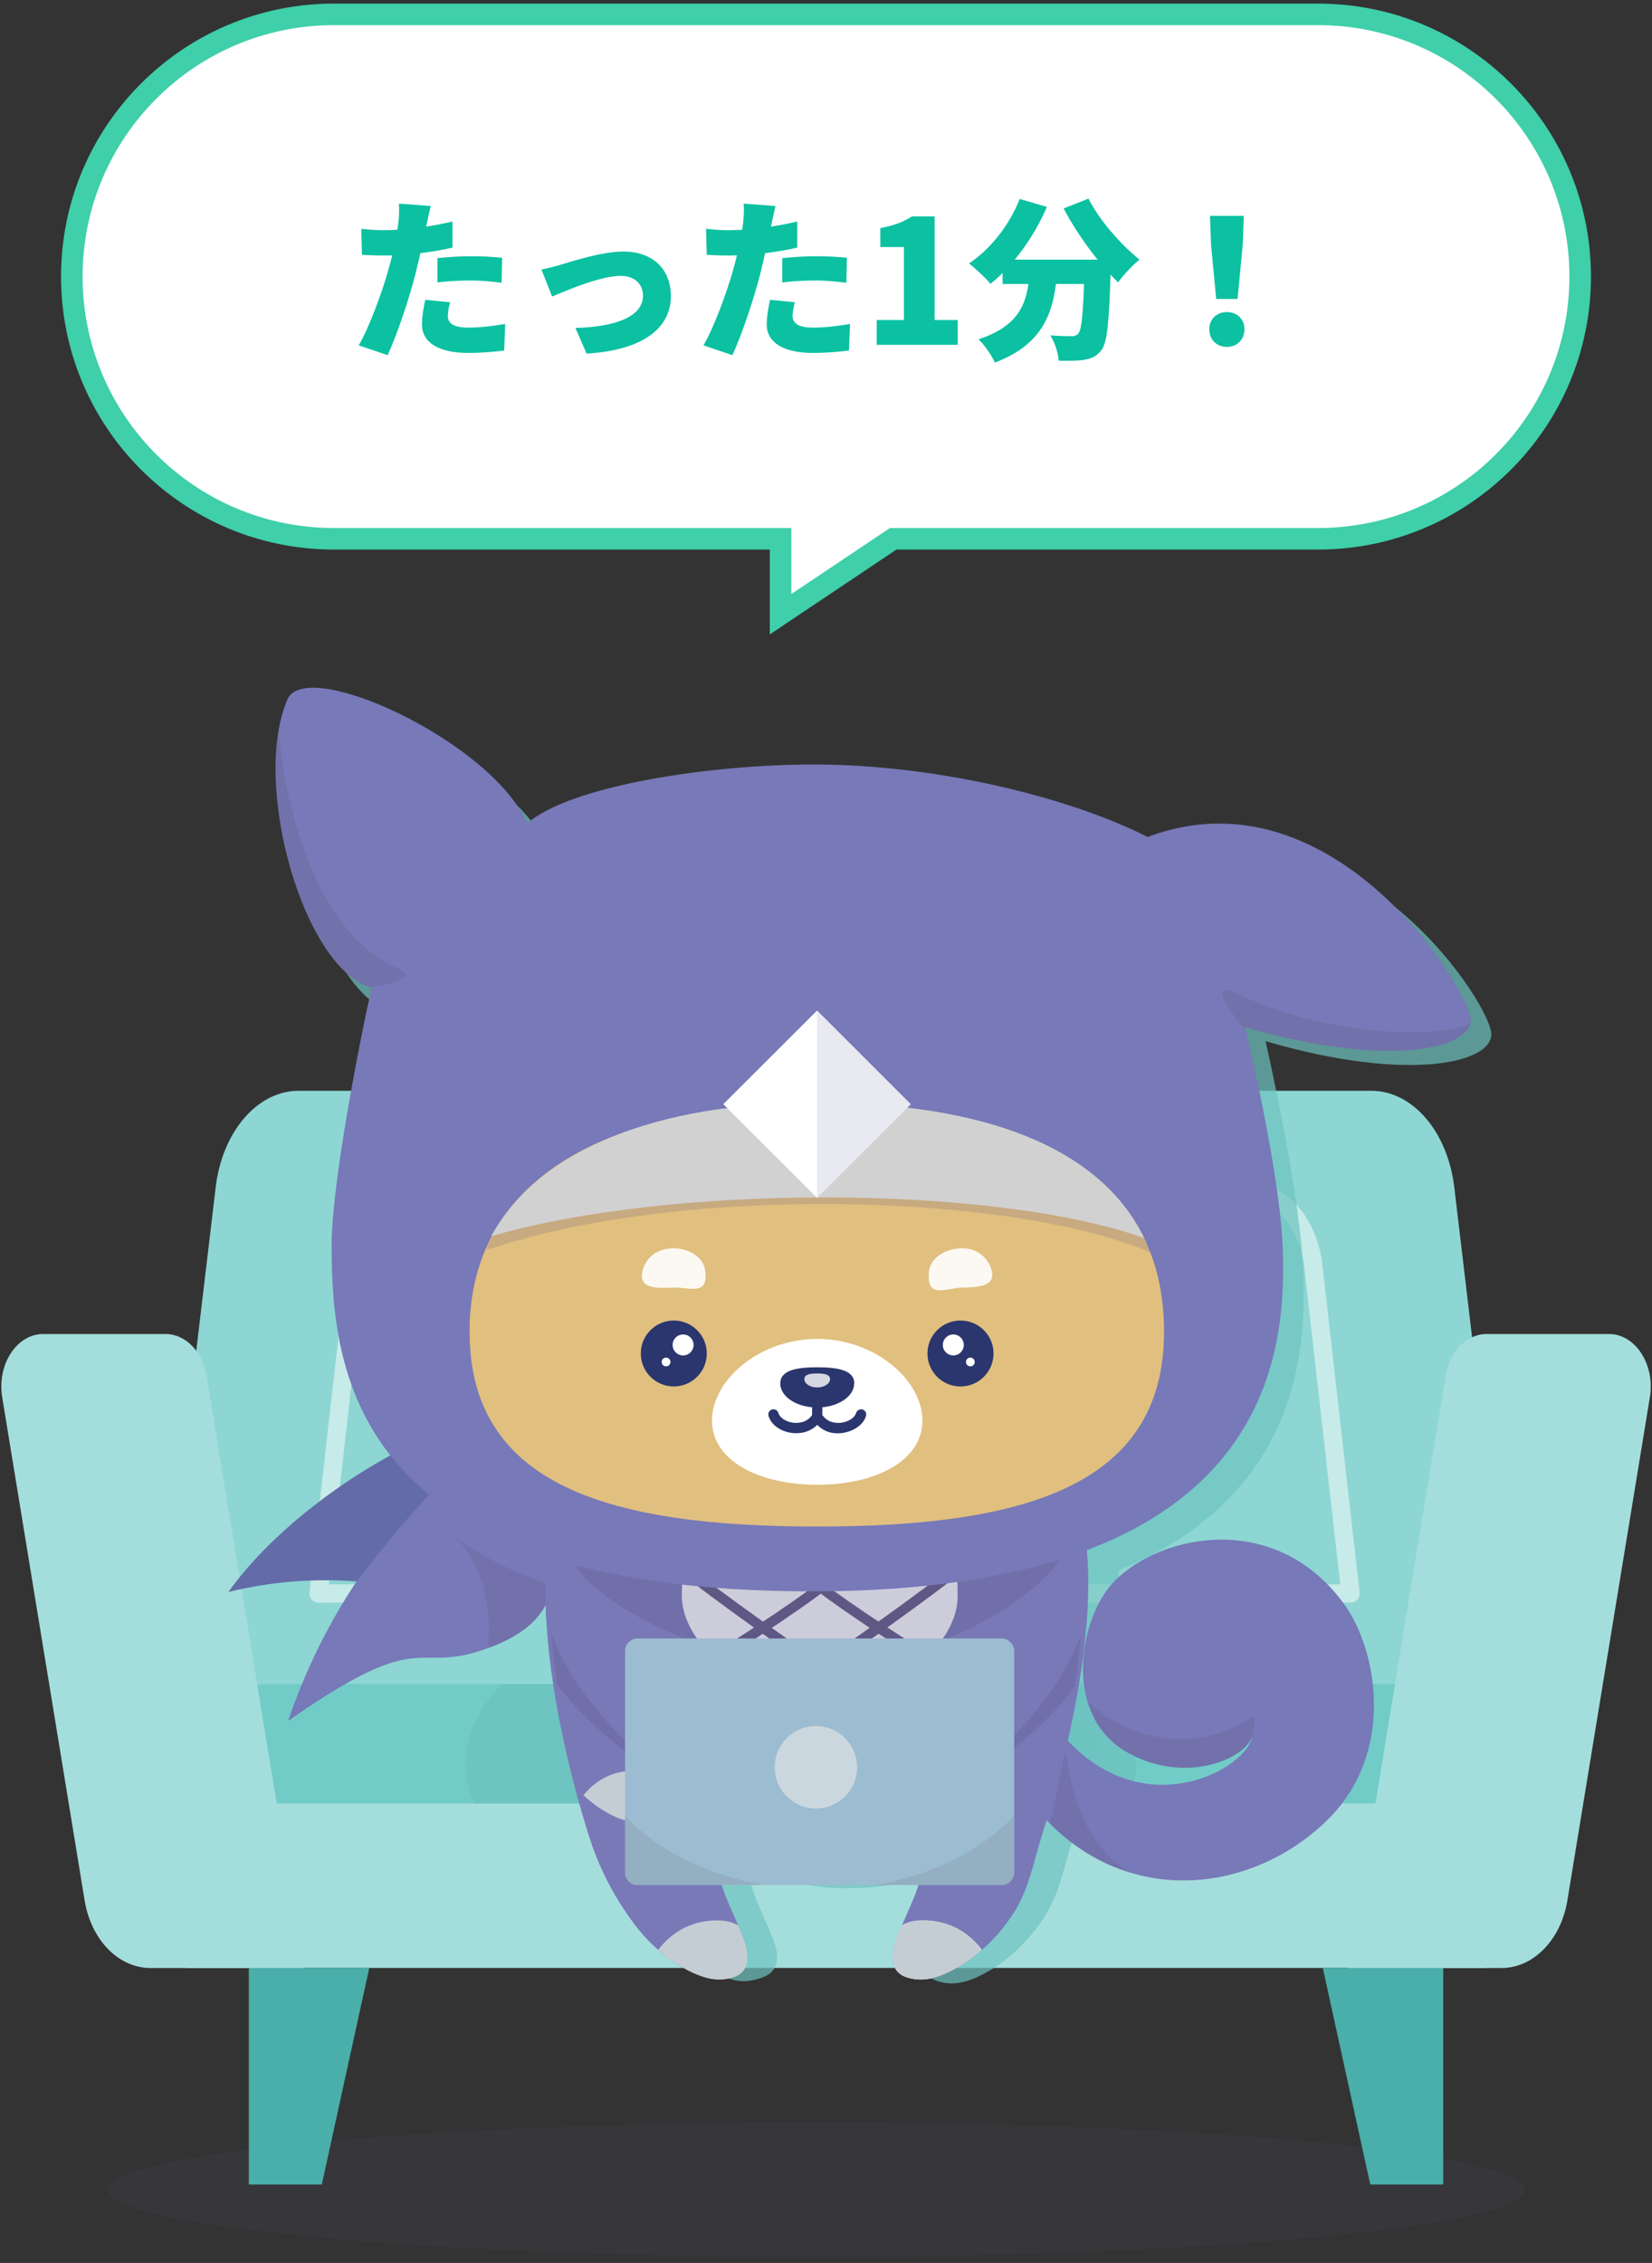 <svg width="230" height="315" viewBox="0 0 230 315" fill="none" xmlns="http://www.w3.org/2000/svg">
<rect x="0" y="0" width="230" height="315" fill="#333333" stroke="none"/>
<path fill-rule="evenodd" clip-rule="evenodd" d="M46.5 2C26.342 2 10 18.342 10 38.5C10 58.658 26.342 75 46.5 75H108.675L108.675 85.5L124.353 75H183.5C203.658 75 220 58.658 220 38.5C220 18.342 203.658 2 183.5 2H46.5Z" fill="white"/>
<path d="M108.675 75L110.175 75L110.175 73.5H108.675V75ZM108.675 85.5L107.175 85.5L107.175 88.31L109.509 86.746L108.675 85.5ZM124.353 75V73.5H123.897L123.518 73.754L124.353 75ZM11.5 38.5C11.5 19.17 27.17 3.5 46.5 3.5V0.5C25.513 0.5 8.5 17.513 8.5 38.5H11.5ZM46.5 73.5C27.17 73.5 11.5 57.83 11.5 38.5H8.5C8.5 59.487 25.513 76.5 46.5 76.5V73.5ZM108.675 73.5H46.5V76.5H108.675V73.5ZM110.175 85.5L110.175 75L107.175 75L107.175 85.5L110.175 85.5ZM123.518 73.754L107.84 84.254L109.509 86.746L125.187 76.246L123.518 73.754ZM183.5 73.5H124.353V76.5H183.5V73.5ZM218.5 38.5C218.5 57.83 202.83 73.5 183.5 73.5V76.5C204.487 76.5 221.5 59.487 221.5 38.5H218.5ZM183.5 3.5C202.83 3.5 218.5 19.17 218.5 38.5H221.5C221.5 17.513 204.487 0.5 183.5 0.5V3.5ZM46.5 3.5H183.5V0.5H46.5V3.5Z" fill="#3FCFAA"/>
<path d="M59.971 28.68L55.532 28.344C55.603 28.944 55.58 30.024 55.459 31.032C55.291 32.544 54.788 34.968 54.163 37.248C53.252 40.584 51.355 45.696 49.94 48.072L53.971 49.44C55.34 46.464 56.947 41.592 57.812 38.256C58.435 35.808 59.084 32.736 59.419 31.152C59.539 30.6 59.779 29.424 59.971 28.68ZM53.395 32.04C52.364 32.04 51.596 31.992 50.3 31.848L50.395 35.472C51.212 35.52 52.148 35.568 53.371 35.568C56.156 35.568 60.02 35.184 62.995 34.464V30.84C59.779 31.584 56.492 32.04 53.395 32.04ZM60.907 35.928V39.312C62.444 39.12 63.931 39.048 65.659 39.048C67.147 39.048 68.635 39.216 69.835 39.36L69.907 35.88C68.444 35.736 67.004 35.664 65.659 35.664C64.1 35.664 62.3 35.784 60.907 35.928ZM62.66 42.072L59.203 41.736C59.011 42.648 58.748 43.944 58.748 45.168C58.748 47.616 60.98 49.128 65.18 49.128C67.195 49.128 68.828 48.96 70.195 48.792L70.34 45.096C68.492 45.408 66.835 45.6 65.204 45.6C63.092 45.6 62.347 44.976 62.347 43.968C62.347 43.488 62.492 42.696 62.66 42.072ZM75.379 37.512L76.868 41.28C79.219 40.272 83.731 38.4 86.419 38.4C88.316 38.4 89.516 39.504 89.516 41.16C89.516 44.064 85.748 45.504 80.108 45.648L81.668 49.224C89.924 48.72 93.403 45.408 93.403 41.232C93.403 37.392 90.811 35.016 86.779 35.016C83.828 35.016 79.7 36.36 78.091 36.84C77.395 37.056 76.1 37.392 75.379 37.512ZM107.972 28.68L103.532 28.344C103.604 28.944 103.58 30.024 103.46 31.032C103.292 32.544 102.788 34.968 102.164 37.248C101.252 40.584 99.356 45.696 97.939 48.072L101.972 49.44C103.34 46.464 104.948 41.592 105.812 38.256C106.436 35.808 107.084 32.736 107.42 31.152C107.54 30.6 107.78 29.424 107.972 28.68ZM101.396 32.04C100.364 32.04 99.596 31.992 98.299 31.848L98.395 35.472C99.212 35.52 100.148 35.568 101.372 35.568C104.156 35.568 108.02 35.184 110.996 34.464V30.84C107.78 31.584 104.492 32.04 101.396 32.04ZM108.908 35.928V39.312C110.444 39.12 111.932 39.048 113.66 39.048C115.148 39.048 116.636 39.216 117.836 39.36L117.908 35.88C116.444 35.736 115.004 35.664 113.66 35.664C112.1 35.664 110.299 35.784 108.908 35.928ZM110.66 42.072L107.204 41.736C107.012 42.648 106.748 43.944 106.748 45.168C106.748 47.616 108.98 49.128 113.18 49.128C115.196 49.128 116.828 48.96 118.196 48.792L118.34 45.096C116.492 45.408 114.836 45.6 113.204 45.6C111.092 45.6 110.348 44.976 110.348 43.968C110.348 43.488 110.492 42.696 110.66 42.072ZM122.06 48H133.34V44.544H130.124V30.12H126.98C125.732 30.912 124.484 31.392 122.564 31.752V34.392H125.852V44.544H122.06V48ZM139.589 36.144V39.528H152.141V36.144H139.589ZM151.013 36.144V36.768C150.845 43.176 150.629 45.864 150.125 46.44C149.837 46.728 149.573 46.8 149.165 46.8C148.565 46.8 147.437 46.776 146.237 46.68C146.861 47.664 147.341 49.176 147.389 50.208C148.757 50.232 150.101 50.232 150.941 50.088C151.925 49.92 152.645 49.656 153.341 48.744C154.157 47.712 154.421 44.808 154.637 37.608C154.661 37.176 154.685 36.144 154.685 36.144H151.013ZM141.965 27.696C140.549 31.32 137.885 34.704 134.909 36.672C135.749 37.32 137.261 38.736 137.909 39.504C140.957 37.08 143.933 33.048 145.757 28.8L141.965 27.696ZM151.541 27.648L148.085 29.016C150.053 32.76 152.957 36.648 155.669 39.312C156.341 38.328 157.709 36.888 158.645 36.144C156.005 34.008 153.029 30.6 151.541 27.648ZM143.429 37.152C143.093 41.256 142.757 45.096 136.229 47.232C137.069 48 138.077 49.488 138.509 50.472C145.925 47.664 146.837 42.624 147.245 37.152H143.429ZM169.325 41.616H172.301L173.021 34.032L173.165 30.048H168.461L168.605 34.032L169.325 41.616ZM170.812 48.288C172.229 48.288 173.261 47.256 173.261 45.84C173.261 44.424 172.229 43.44 170.812 43.44C169.397 43.44 168.365 44.424 168.365 45.84C168.365 47.256 169.373 48.288 170.812 48.288Z" fill="#0BC1A2"/>
<g clip-path="url(#clip0_146_165)">
<path d="M209.175 221.696L202.485 165.376C201.605 157.586 196.695 151.836 190.925 151.836H41.575C35.805 151.836 30.895 157.586 30.015 165.376L23.325 221.696L21.525 252.186H210.965L209.165 221.696H209.175Z" fill="#8DD6D3"/>
<path opacity="0.1" d="M113.645 314.136C168.095 314.136 212.245 309.956 212.245 304.796C212.245 299.636 168.105 295.456 113.645 295.456C59.185 295.456 15.045 299.636 15.045 304.796C15.045 309.956 59.185 314.136 113.645 314.136Z" fill="#605985"/>
<path d="M206.835 247.626H25.945V273.936H206.835V247.626Z" fill="#A4DEDC"/>
<path d="M36.855 234.416H194.745C195.435 234.416 196.095 234.686 196.585 235.176C197.075 235.666 197.345 236.326 197.345 237.016V251.036H34.245V237.016C34.245 236.326 34.515 235.666 35.005 235.176C35.495 234.686 36.155 234.416 36.845 234.416H36.855Z" fill="#71CCC8"/>
<path fill-rule="evenodd" clip-rule="evenodd" d="M156.945 251.036C157.745 249.246 158.165 247.376 158.165 245.466C158.165 241.486 156.345 237.736 153.115 234.416H69.865C66.635 237.736 64.815 241.486 64.815 245.466C64.815 247.386 65.235 249.246 66.035 251.036H156.945Z" fill="#6DC4C0"/>
<path d="M44.805 304.086H34.645V273.936H51.415L44.805 304.086Z" fill="#4AAEAA"/>
<path d="M190.775 304.086H200.935V273.936H184.165L190.775 304.086Z" fill="#4AAEAA"/>
<path d="M208.945 235.666C208.945 235.666 208.905 235.666 208.885 235.666C208.755 235.646 208.635 235.586 208.555 235.476C208.475 235.376 208.435 235.246 208.455 235.116L211.025 215.206C211.045 215.076 211.115 214.956 211.215 214.876C211.315 214.796 211.445 214.756 211.575 214.776C211.705 214.796 211.825 214.856 211.905 214.966C211.985 215.066 212.025 215.196 212.005 215.326L209.435 235.236C209.425 235.356 209.365 235.466 209.275 235.546C209.185 235.626 209.065 235.666 208.945 235.666Z" fill="#0CAF88"/>
<path d="M42.265 273.946H20.945C16.505 273.946 12.685 270.026 11.785 264.556L0.305 194.486C-0.435 189.946 2.315 185.696 6.005 185.696H23.065C25.825 185.696 28.205 188.136 28.765 191.536L42.275 273.946H42.265Z" fill="#A4DEDC"/>
<path d="M187.735 273.946H209.055C213.485 273.946 217.315 270.026 218.215 264.556L229.705 194.486C230.445 189.946 227.695 185.696 224.015 185.696H206.955C204.195 185.696 201.815 188.136 201.255 191.536L187.745 273.946H187.735Z" fill="#A4DEDC"/>
<path opacity="0.5" d="M182.855 176.286L188.025 221.816H44.345L49.515 176.286C50.195 170.296 53.995 165.866 58.455 165.866H173.915C178.375 165.866 182.175 170.286 182.855 176.286Z" stroke="white" stroke-width="2.55" stroke-linejoin="round"/>
<g opacity="0.7">
<path d="M118.125 194.906C105.835 195.086 93.615 196.956 88.395 200.296C74.085 209.446 82.105 242.966 86.285 256.016C87.565 260.126 89.495 264.006 92.005 267.516C93.615 269.866 95.635 271.906 97.965 273.556C102.075 276.236 103.685 275.976 105.665 275.426C107.645 274.866 109.095 273.506 107.545 269.656C105.945 265.896 104.985 264.116 104.315 261.386C104.285 261.306 104.285 261.226 104.295 261.146C104.315 261.066 104.345 260.996 104.405 260.926C104.465 260.866 104.535 260.816 104.615 260.796C104.695 260.776 104.785 260.766 104.865 260.786C108.975 261.816 113.875 262.936 118.115 262.826C122.375 262.906 127.945 261.786 132.085 260.786C132.165 260.766 132.255 260.776 132.335 260.796C132.415 260.826 132.485 260.866 132.545 260.926C132.605 260.986 132.635 261.066 132.655 261.146C132.675 261.226 132.655 261.316 132.635 261.386C131.965 264.116 131.015 265.896 129.405 269.656C127.845 273.506 128.725 275.276 130.705 275.826C132.685 276.386 134.875 276.236 138.985 273.556C141.315 271.906 143.335 269.856 144.945 267.516C147.455 264.006 148.065 260.126 149.345 256.016C153.525 242.966 162.205 209.446 147.895 200.296C142.685 196.966 130.455 195.086 118.165 194.906" fill="#6DC3C0"/>
<path d="M76.255 118.016C82.435 112.676 102.055 109.766 116.495 109.816C132.935 109.866 151.315 114.176 162.665 119.906C187.675 110.486 206.515 138.106 207.585 143.536C208.445 147.856 196.495 150.876 176.195 144.926C176.195 144.926 181.195 166.616 181.485 177.806C181.875 192.606 179.335 224.916 115.905 224.916C52.475 224.916 49.065 195.176 49.035 176.796C49.025 168.396 52.875 148.586 54.615 140.866C45.185 138.406 37.815 112.536 42.885 100.756C45.485 94.726 71.365 106.646 76.255 118.016Z" fill="#6DC3C0"/>
</g>
<path d="M144.595 252.146C156.345 265.776 174.245 263.766 184.875 253.276C194.295 243.986 191.825 229.636 187.055 223.176C177.125 209.706 160.435 213.876 154.595 220.726C150.195 225.896 148.045 238.816 156.885 243.896C165.245 248.696 174.035 244.516 174.375 241.416C174.135 246.036 158.955 254.746 147.635 241.126" fill="#7779B8"/>
<path opacity="0.23" d="M165.405 242.066C164.475 242.126 160.135 242.326 155.505 239.806C153.645 238.796 152.295 237.646 151.425 236.796C152.255 239.646 153.955 242.216 156.895 243.896C165.255 248.696 174.045 244.516 174.385 241.416C174.385 241.416 174.385 241.416 174.385 241.406C174.735 239.786 174.805 238.936 174.585 238.856C174.515 238.836 174.425 238.876 174.305 239.006C172.915 239.946 169.785 241.786 165.405 242.066Z" fill="#605985"/>
<path opacity="0.23" d="M146.185 253.846C149.575 257.236 153.385 259.466 157.345 260.666C149.555 256.046 148.735 245.916 148.355 243.296C147.645 247.296 146.875 250.896 146.185 253.846Z" fill="#605985"/>
<path d="M62.925 204.336C55.605 211.506 45.895 222.486 40.115 239.546C40.115 239.546 40.165 239.506 40.195 239.496C59.915 225.706 57.275 233.626 68.685 229.136C79.735 224.796 75.995 217.606 79.735 211.946C79.525 211.906 66.295 207.166 62.935 204.336H62.925Z" fill="#7779B8"/>
<path opacity="0.24" d="M63.655 214.246C67.165 217.946 68.435 223.146 67.965 229.406C68.195 229.326 68.425 229.236 68.675 229.136C74.355 226.906 76.125 223.916 77.015 220.776C71.655 218.966 67.245 216.746 63.655 214.236V214.246Z" fill="#605985"/>
<path d="M58.925 200.346C49.725 204.366 38.145 212.686 31.795 221.606C38.135 220.056 44.135 219.716 49.685 220.136C49.685 220.136 57.795 209.306 63.305 204.656C62.025 203.546 60.065 201.696 58.915 200.346H58.925Z" fill="#636CA8"/>
<path d="M113.825 194.376C101.535 194.556 89.305 196.426 84.095 199.756C69.785 208.906 77.805 242.426 81.985 255.476C83.265 259.586 85.195 263.466 87.705 266.976C89.315 269.326 91.335 271.366 93.665 273.016C97.775 275.696 99.385 275.436 101.365 274.886C103.345 274.326 104.795 272.966 103.245 269.116C101.635 265.356 100.685 263.576 100.015 260.846C99.985 260.766 99.985 260.686 99.995 260.606C100.015 260.526 100.055 260.446 100.105 260.386C100.165 260.326 100.235 260.276 100.315 260.256C100.395 260.226 100.475 260.226 100.565 260.246C104.675 261.276 109.575 262.396 113.815 262.286C118.075 262.366 123.645 261.246 127.785 260.246C127.865 260.226 127.955 260.236 128.035 260.256C128.115 260.276 128.185 260.326 128.245 260.386C128.295 260.446 128.335 260.526 128.355 260.606C128.375 260.686 128.355 260.766 128.335 260.846C127.665 263.576 126.715 265.346 125.105 269.116C123.545 272.966 124.425 274.736 126.405 275.286C128.385 275.846 130.575 275.696 134.685 273.016C137.025 271.366 139.035 269.316 140.645 266.976C143.155 263.466 143.765 259.586 145.045 255.476C149.225 242.426 157.905 208.906 143.595 199.756C138.385 196.426 126.155 194.546 113.865 194.376" fill="#7979B8"/>
<path d="M113.825 194.376C101.535 194.556 89.305 196.426 84.095 199.756C69.785 208.906 77.805 242.426 81.985 255.476C83.265 259.586 85.195 263.466 87.705 266.976C89.315 269.326 91.335 271.366 93.665 273.016C97.775 275.696 99.385 275.436 101.365 274.886C103.345 274.326 104.795 272.966 103.245 269.116C101.635 265.356 100.685 263.576 100.015 260.846C99.985 260.766 99.985 260.686 99.995 260.606C100.015 260.526 100.055 260.446 100.105 260.386C100.165 260.326 100.235 260.276 100.315 260.256C100.395 260.226 100.475 260.226 100.565 260.246C104.675 261.276 109.575 262.396 113.815 262.286C118.075 262.366 123.645 261.246 127.785 260.246C127.865 260.226 127.955 260.236 128.035 260.256C128.115 260.276 128.185 260.326 128.245 260.386C128.295 260.446 128.335 260.526 128.355 260.606C128.375 260.686 128.355 260.766 128.335 260.846C127.665 263.576 126.715 265.346 125.105 269.116C123.545 272.966 124.425 274.736 126.405 275.286C128.385 275.846 130.575 275.696 134.685 273.016C137.025 271.366 139.035 269.316 140.645 266.976C143.155 263.466 143.765 259.586 145.045 255.476C149.225 242.426 157.905 208.906 143.595 199.756C138.385 196.426 126.155 194.546 113.865 194.376" fill="#7979B8"/>
<path fill-rule="evenodd" clip-rule="evenodd" d="M91.555 247.506C90.945 246.996 89.895 246.476 88.405 246.476C85.775 246.476 83.225 247.416 81.225 249.896C81.875 250.496 82.575 251.046 83.295 251.566C86.945 253.946 88.375 253.716 90.135 253.226C91.895 252.736 93.185 251.516 91.805 248.096C91.725 247.896 91.635 247.706 91.555 247.516V247.506Z" fill="#C5CDD4"/>
<path fill-rule="evenodd" clip-rule="evenodd" d="M136.695 271.436C136.695 271.436 136.705 271.416 136.715 271.406C134.425 268.426 131.475 267.306 128.425 267.306C127.225 267.306 126.285 267.606 125.585 267.986C125.425 268.346 125.265 268.716 125.095 269.116C123.535 272.966 124.415 274.736 126.395 275.286C128.375 275.846 130.565 275.696 134.675 273.016C135.375 272.526 136.045 271.996 136.685 271.426L136.695 271.436Z" fill="#C5CDD4"/>
<path fill-rule="evenodd" clip-rule="evenodd" d="M136.695 271.436C136.695 271.436 136.705 271.416 136.715 271.406C134.425 268.426 131.475 267.306 128.425 267.306C127.225 267.306 126.285 267.606 125.585 267.986C125.425 268.346 125.265 268.716 125.095 269.116C123.535 272.966 124.415 274.736 126.395 275.286C128.375 275.846 130.565 275.696 134.675 273.016C135.375 272.526 136.045 271.996 136.685 271.426L136.695 271.436Z" fill="#C5CDD4"/>
<path d="M133.325 222.226C133.285 232.386 114.045 240.546 114.045 240.546C114.045 240.546 94.885 232.226 94.925 222.066C94.965 211.906 98.895 203.686 114.205 203.746C130.345 203.806 133.365 212.056 133.325 222.226Z" fill="#FCFDFF"/>
<path d="M114.415 219.966C110.325 223.196 100.375 229.656 98.305 230.656L98.915 231.916C101.025 230.896 111.145 224.336 115.285 221.066L114.415 219.966Z" fill="#605985"/>
<path d="M131.205 219.156C127.085 222.416 108.665 235.646 105.715 236.696L106.185 238.016C109.445 236.856 128.445 223.116 132.075 220.256L131.205 219.156Z" fill="#605985"/>
<path d="M114.135 219.966L113.265 221.066C117.405 224.336 127.525 230.906 129.635 231.916L130.245 230.656C128.175 229.666 118.225 223.196 114.135 219.966Z" fill="#605985"/>
<path d="M97.615 219.386L97.175 219.936L96.735 220.486C100.295 223.306 119.065 236.846 122.355 238.016L122.825 236.696C119.855 235.636 101.655 222.586 97.605 219.386H97.615Z" fill="#605985"/>
<path opacity="0.3" d="M97.305 245.106C94.305 247.606 91.215 245.806 88.225 243.366C88.225 243.366 79.705 235.956 76.705 227.116C76.915 229.586 77.215 232.066 77.575 234.506C77.905 234.936 78.235 235.366 78.575 235.786C82.825 240.936 87.915 244.396 87.915 244.396C91.515 246.946 94.505 247.986 97.165 245.936C98.185 245.146 98.555 244.126 98.575 243.086C98.405 243.816 98.025 244.516 97.315 245.106H97.305Z" fill="#605985"/>
<path d="M89.665 228.386C89.665 228.386 96.495 237.606 96.575 237.676C97.755 238.526 100.175 242.706 97.295 245.106C94.295 247.606 91.205 245.806 88.215 243.366C88.215 243.366 79.685 235.946 76.685 227.096" fill="#7979B8"/>
<path d="M88.365 243.576C88.365 243.576 94.315 236.066 96.565 237.686C97.765 238.546 100.235 242.806 97.295 245.256C94.245 247.796 89.555 245.276 88.365 243.576Z" fill="#C5CDD4"/>
<path opacity="0.3" d="M150.435 227.506C147.435 236.356 138.905 243.776 138.905 243.776C135.905 246.216 132.815 248.016 129.825 245.516C129.115 244.926 128.735 244.226 128.565 243.496C128.575 244.536 128.945 245.556 129.965 246.346C132.615 248.396 135.615 247.356 139.215 244.806C139.215 244.806 144.305 241.346 148.555 236.196C148.945 235.726 149.325 235.246 149.685 234.746C149.995 232.356 150.255 229.926 150.435 227.496V227.506Z" fill="#605985"/>
<path d="M137.465 228.796C137.465 228.796 130.635 238.016 130.545 238.086C129.365 238.936 126.945 243.116 129.825 245.516C132.825 248.016 135.915 246.216 138.905 243.776C138.905 243.776 147.435 236.356 150.435 227.506" fill="#7979B8"/>
<path d="M138.765 243.986C138.765 243.986 132.815 236.486 130.565 238.096C129.365 238.956 126.895 243.216 129.835 245.666C132.885 248.206 137.575 245.686 138.765 243.986Z" fill="#C5CDD4"/>
<path opacity="0.3" d="M147.945 215.856C147.935 219.186 133.035 231.756 113.985 231.666C94.935 231.576 79.885 220.346 79.895 217.016C79.905 213.686 94.395 216.236 113.445 216.326C132.495 216.416 147.955 212.536 147.935 215.866L147.945 215.856Z" fill="#605985"/>
<path d="M73.385 114.616C79.565 109.276 99.185 106.376 113.615 106.416C130.055 106.466 148.435 110.776 159.785 116.506C184.795 107.086 203.625 136.136 204.705 141.566C205.565 145.886 193.615 148.906 173.325 142.956C173.325 142.956 178.325 163.216 178.615 174.406C179.005 189.206 176.465 221.516 113.035 221.516C49.605 221.516 46.195 191.776 46.165 173.396C46.155 164.996 50.005 145.186 51.745 137.466C42.315 135.006 34.945 109.136 40.015 97.356C42.615 91.326 68.495 103.246 73.385 114.616Z" fill="#7779B8"/>
<path opacity="0.25" d="M204.725 142.276C203.345 143.996 187.295 145.416 172.175 138.316C168.875 136.766 169.865 139.026 173.475 143.556C173.385 143.176 173.325 142.956 173.325 142.956C192.485 148.566 204.195 146.186 204.725 142.266V142.276Z" fill="#605985"/>
<path opacity="0.25" d="M55.495 134.846C41.195 128.836 38.755 103.446 38.835 101.806C38.835 101.766 38.825 101.746 38.785 101.726C36.605 114.526 43.315 135.136 51.665 137.426C55.955 136.676 57.715 135.786 55.485 134.846H55.495Z" fill="#605985"/>
<path d="M113.555 153.746C83.305 153.746 65.375 164.766 65.375 185.376C65.375 206.826 84.895 212.486 113.715 212.496C142.535 212.496 162.055 206.866 162.065 185.396C162.065 163.606 143.805 153.756 113.565 153.746H113.555Z" fill="#E1BF7F"/>
<path opacity="0.2" d="M68.045 173.056L67.715 174.016C94.935 164.706 141.525 166.126 160.335 174.426C154.155 161.546 136.585 154.206 113.245 154.206C90.595 154.206 74.525 161.116 68.045 173.056Z" fill="#605985"/>
<path d="M68.395 172.056L68.415 172.076C93.205 164.826 138.255 164.846 159.295 172.336C153.115 159.646 136.935 153.496 113.595 153.486C90.945 153.486 74.875 160.296 68.395 172.056Z" fill="#D1D1D1"/>
<path d="M113.755 140.666L100.705 153.696L113.755 166.736L126.805 153.706L113.755 140.666Z" fill="white"/>
<path opacity="0.23" d="M113.745 166.736L126.795 153.706L113.755 140.666V166.736H113.745Z" fill="#9E9FC1"/>
<path opacity="0.9" d="M89.445 176.966C88.885 179.436 91.415 179.326 93.725 179.236C96.025 179.136 98.835 180.546 98.125 176.596C97.845 175.036 96.015 173.816 93.875 173.756C90.775 173.756 89.715 175.776 89.445 176.966Z" fill="white"/>
<path opacity="0.9" d="M138.025 176.686C138.745 179.116 136.215 179.176 133.915 179.236C131.605 179.296 128.905 180.896 129.345 176.906C129.515 175.326 131.255 173.986 133.385 173.786C136.345 173.486 137.675 175.516 138.025 176.686Z" fill="white"/>
<path d="M93.805 192.996C96.345 192.996 98.405 190.936 98.405 188.406C98.405 185.876 96.345 183.816 93.805 183.816C91.265 183.816 89.215 185.876 89.215 188.406C89.215 190.936 91.275 192.996 93.805 192.996Z" fill="#2B366E"/>
<path d="M92.735 190.196C93.075 190.196 93.345 189.926 93.345 189.586C93.345 189.246 93.075 188.976 92.735 188.976C92.395 188.976 92.125 189.246 92.125 189.586C92.125 189.926 92.395 190.196 92.735 190.196Z" fill="white"/>
<path d="M95.105 188.676C95.905 188.676 96.565 188.026 96.565 187.216C96.565 186.406 95.915 185.756 95.105 185.756C94.295 185.756 93.645 186.406 93.645 187.216C93.645 188.026 94.295 188.676 95.105 188.676Z" fill="white"/>
<path d="M133.725 192.996C136.265 192.996 138.325 190.946 138.325 188.406C138.325 185.866 136.265 183.816 133.725 183.816C131.185 183.816 129.125 185.866 129.125 188.406C129.125 190.946 131.185 192.996 133.725 192.996Z" fill="#2B366E"/>
<path d="M135.095 190.196C135.435 190.196 135.705 189.926 135.705 189.586C135.705 189.246 135.435 188.976 135.095 188.976C134.755 188.976 134.485 189.246 134.485 189.586C134.485 189.926 134.755 190.196 135.095 190.196Z" fill="white"/>
<path d="M132.725 188.676C133.535 188.676 134.185 188.026 134.185 187.216C134.185 186.406 133.535 185.756 132.725 185.756C131.915 185.756 131.265 186.406 131.265 187.216C131.265 188.026 131.915 188.676 132.725 188.676Z" fill="white"/>
<path d="M128.425 197.756C128.425 203.356 121.865 206.686 113.775 206.676C105.685 206.676 99.125 203.346 99.125 197.746C99.125 192.146 105.685 186.376 113.775 186.376C121.865 186.376 128.425 192.146 128.425 197.746V197.756Z" fill="white"/>
<path d="M118.925 192.566C118.925 194.416 116.615 195.926 113.775 195.926C110.935 195.926 108.625 194.426 108.635 192.566C108.635 190.716 110.935 190.326 113.785 190.326C116.625 190.326 118.935 190.716 118.935 192.566H118.925Z" fill="#2B366E"/>
<path opacity="0.8" d="M115.565 191.966C115.565 192.606 114.765 193.136 113.775 193.136C112.785 193.136 111.985 192.616 111.985 191.966C111.985 191.316 112.785 191.186 113.775 191.186C114.765 191.186 115.565 191.316 115.565 191.966Z" fill="white"/>
<path d="M120.065 196.196C119.685 196.096 119.295 196.316 119.185 196.696C119.015 197.326 118.165 197.896 117.165 198.036C116.625 198.116 115.315 198.146 114.495 196.976V194.086C114.495 193.686 114.175 193.376 113.785 193.376C113.395 193.376 113.065 193.696 113.065 194.086V196.976C112.235 198.146 110.935 198.116 110.395 198.036C109.395 197.896 108.545 197.326 108.375 196.696C108.275 196.316 107.875 196.096 107.495 196.196C107.115 196.296 106.895 196.696 106.995 197.076C107.325 198.276 108.605 199.236 110.195 199.456C111.495 199.636 112.815 199.296 113.785 198.346C115.005 199.586 116.475 199.606 117.375 199.456C118.955 199.196 120.245 198.276 120.575 197.076C120.675 196.696 120.455 196.306 120.075 196.196H120.065Z" fill="#2B366E"/>
<path d="M139.435 228.076H88.785C87.813 228.076 87.025 228.864 87.025 229.836V260.636C87.025 261.608 87.813 262.396 88.785 262.396H139.435C140.407 262.396 141.195 261.608 141.195 260.636V229.836C141.195 228.864 140.407 228.076 139.435 228.076Z" fill="#9CBCD1"/>
<path d="M113.595 251.746C116.765 251.746 119.335 249.176 119.335 246.006C119.335 242.836 116.765 240.266 113.595 240.266C110.425 240.266 107.855 242.836 107.855 246.006C107.855 249.176 110.425 251.746 113.595 251.746Z" fill="#CBD7DE"/>
<path fill-rule="evenodd" clip-rule="evenodd" d="M141.195 252.756C136.775 257.486 129.915 260.996 121.875 262.386H139.435C140.405 262.386 141.195 261.596 141.195 260.626V252.756ZM106.345 262.386C98.305 260.996 91.445 257.486 87.025 252.746V260.626C87.025 261.596 87.815 262.386 88.785 262.386H106.345Z" fill="#93AFC1"/>
<path fill-rule="evenodd" clip-rule="evenodd" d="M93.675 273.026C97.785 275.706 99.965 275.856 101.955 275.296C103.935 274.736 104.815 272.976 103.255 269.126C103.085 268.726 102.925 268.356 102.765 267.996C102.075 267.616 101.125 267.316 99.925 267.316C96.875 267.316 93.925 268.436 91.635 271.416C91.635 271.426 91.645 271.436 91.655 271.446C92.295 272.006 92.965 272.536 93.665 273.036L93.675 273.026Z" fill="#C5CDD4"/>
</g>
<defs>
<clipPath id="clip0_146_165">
<rect width="229.63" height="218.41" fill="white" transform="translate(0.185 95.726)"/>
</clipPath>
</defs>
</svg>
